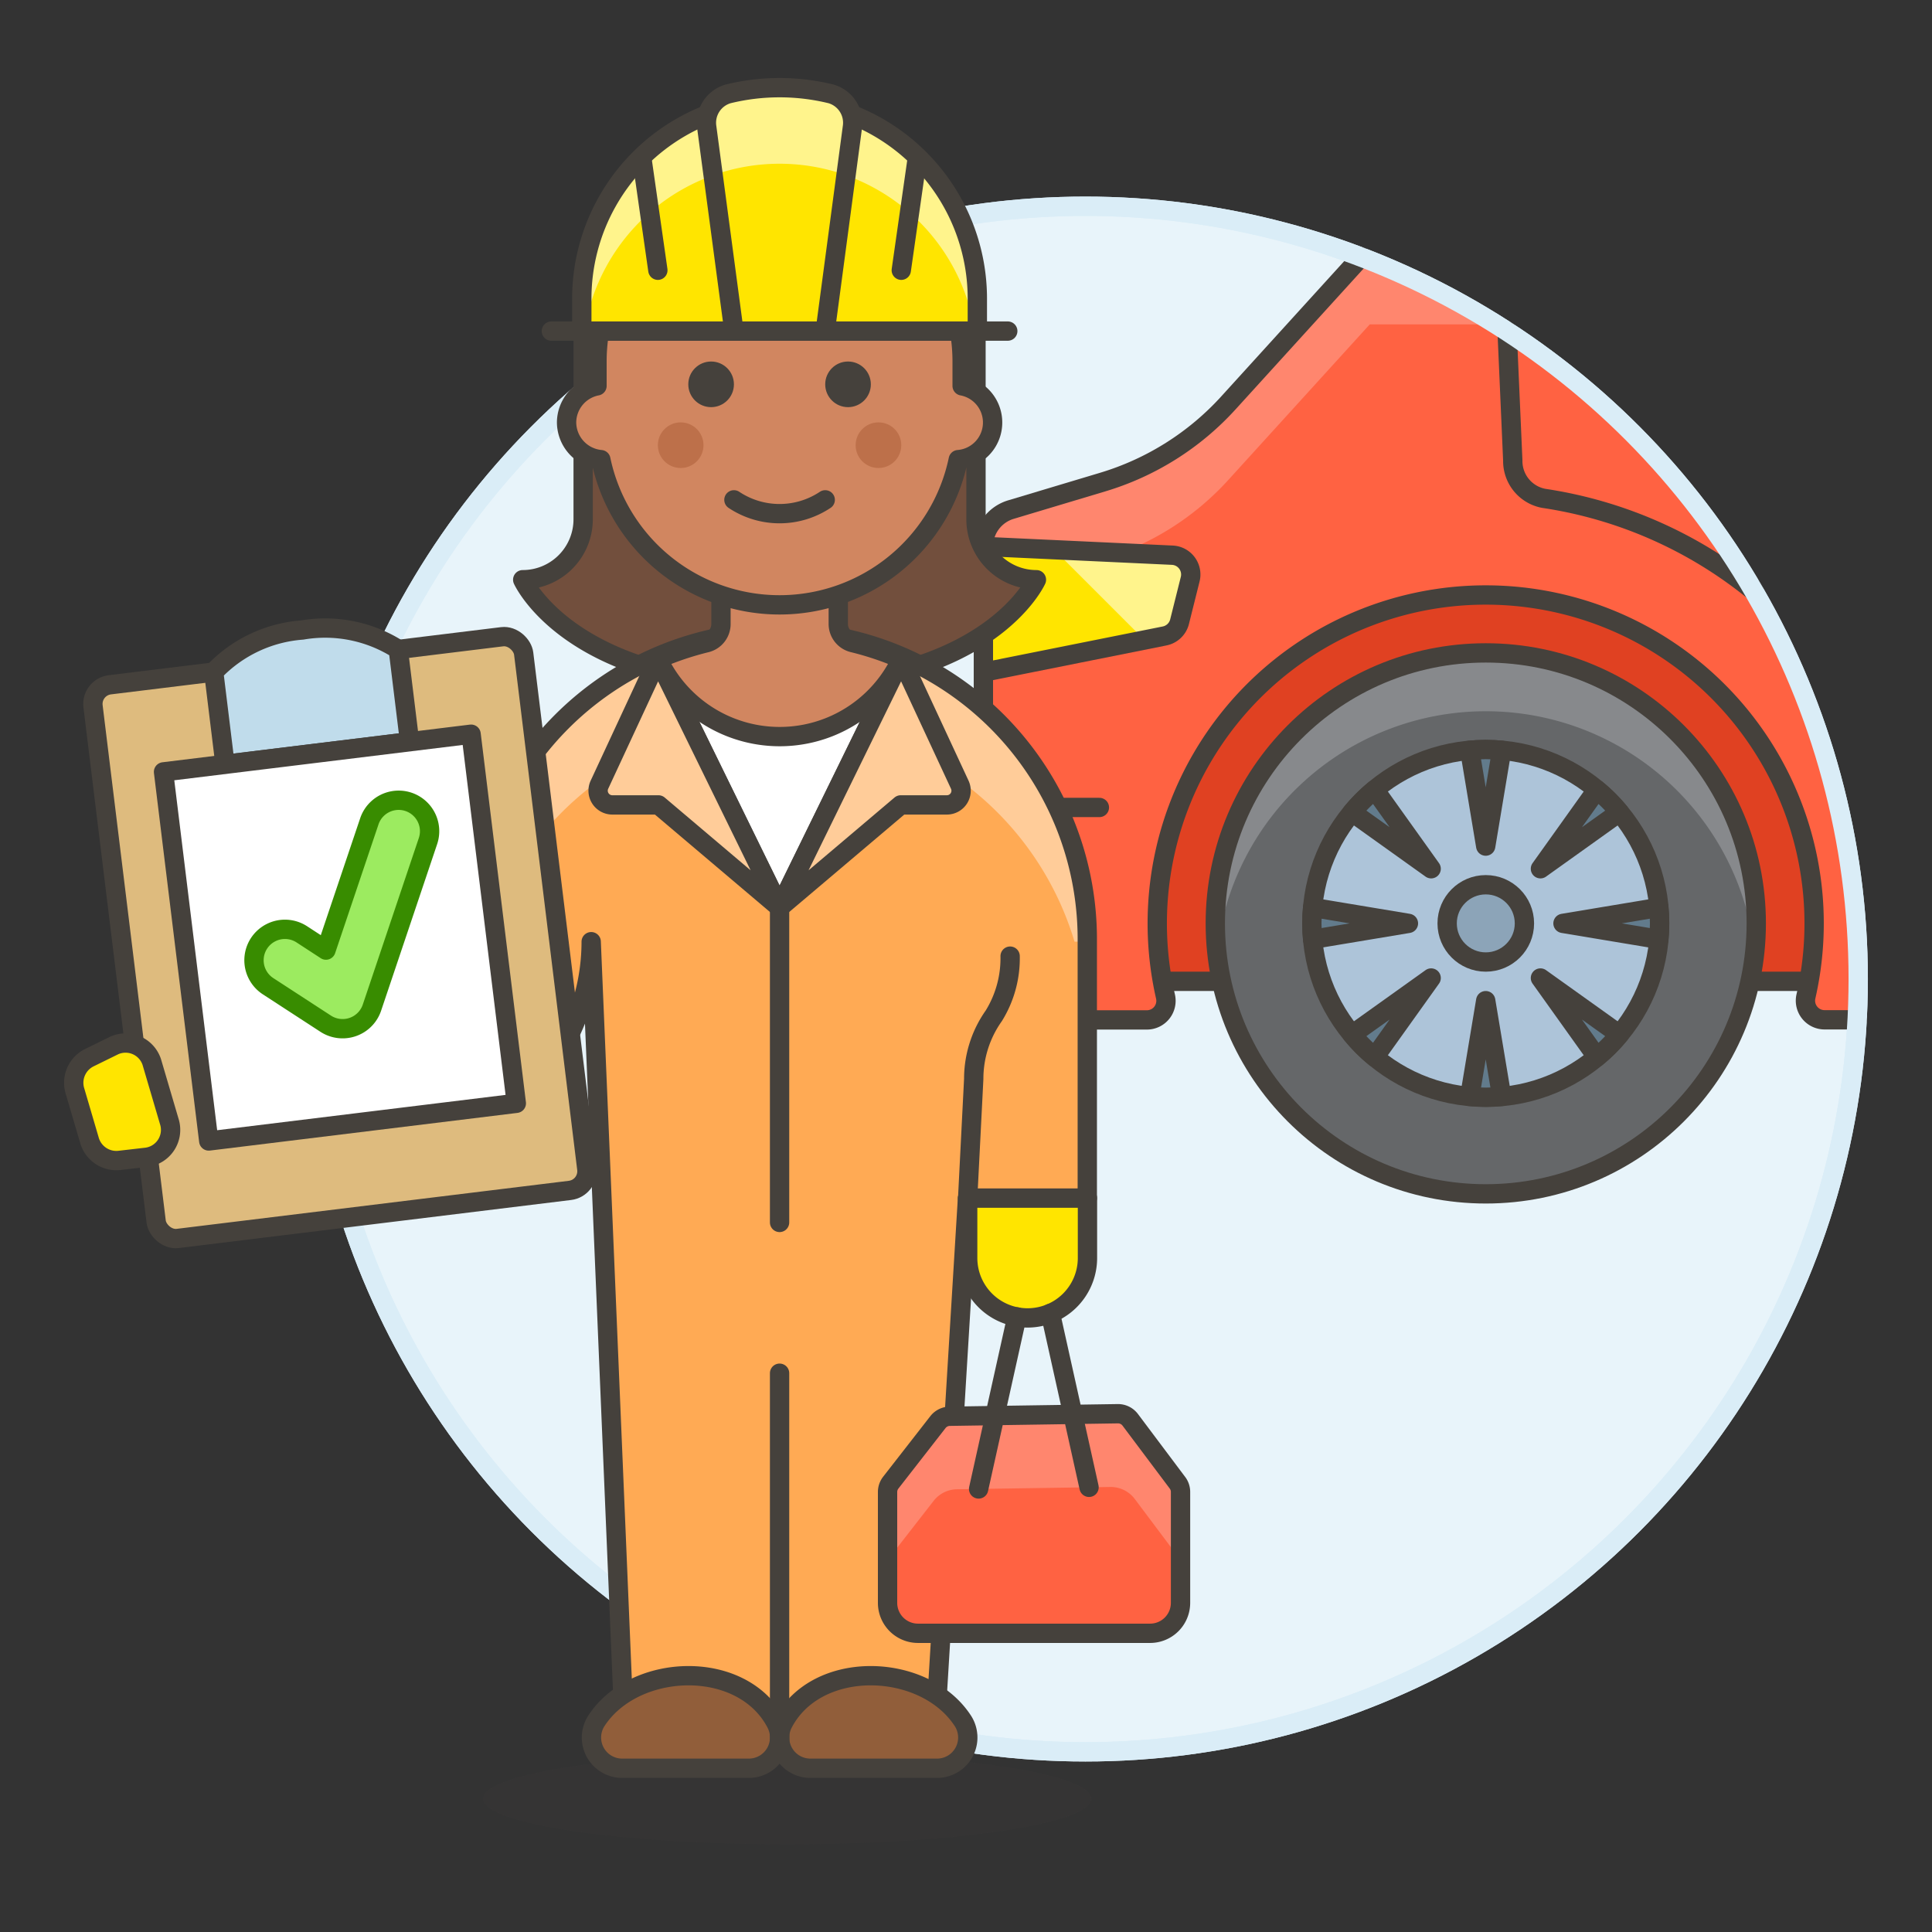 <svg xmlns="http://www.w3.org/2000/svg" viewBox="0 0 100 100"><rect x="0" y="0" width="100" height="100" fill="#333333" stroke="none"/><g class="nc-icon-wrapper"><defs/><circle class="a" cx="56.181" cy="50.675" r="40" fill="#e8f4fa" stroke="#daedf7" stroke-miterlimit="10"/><path class="b" d="M95.9 45.953a39.751 39.751 0 0 0-6.23-17.159H56.9v22h39z" style="" fill="#e04122"/><path class="c" d="M56.904 50.794h38.022" fill="none" stroke="#45413c" stroke-linecap="round" stroke-linejoin="round"/><path class="d" d="M70.449 13.3l-6.863 7.549a14.373 14.373 0 0 1-6.5 4.1l-4.755 1.426a2 2 0 0 0-1.431 1.907v8.512a3 3 0 0 1-.6 1.8l-1.352 1.8a4 4 0 0 0-.735 3.115l.975 5.364a4.77 4.77 0 0 0 4.694 3.918h5.473a.99.99 0 0 0 .972-1.206 17 17 0 1 1 33.145 0 .991.991 0 0 0 .974 1.2h1.675q.056-1.053.055-2.119A40.014 40.014 0 0 0 70.449 13.3z" style="" fill="#ff6242"/><path class="e" d="M70.449 13.3l-6.863 7.549a14.364 14.364 0 0 1-6.5 4.1l-4.755 1.426a2 2 0 0 0-1.431 1.907v4a2 2 0 0 1 1.425-1.916l4.755-1.426a14.364 14.364 0 0 0 6.5-4.1l7.318-8.05h6.548a39.783 39.783 0 0 0-6.997-3.49z" style="" fill="#ff866e"/><path class="c" d="M70.449 13.3l-6.863 7.549a14.373 14.373 0 0 1-6.5 4.1l-4.755 1.426a2 2 0 0 0-1.431 1.907v8.512a3 3 0 0 1-.6 1.8l-1.352 1.8a4 4 0 0 0-.735 3.115l.975 5.364a4.77 4.77 0 0 0 4.694 3.918h5.473a.99.99 0 0 0 .972-1.206 17 17 0 1 1 33.145 0 .991.991 0 0 0 .974 1.2h1.675" fill="none" stroke="#45413c" stroke-linecap="round" stroke-linejoin="round"/><path class="c" d="M48.904 41.794h8" fill="none" stroke="#45413c" stroke-linecap="round" stroke-linejoin="round"/><path class="f" d="M50.9 28.282l9.78.455a1 1 0 0 1 .924 1.242l-.55 2.2a1 1 0 0 1-.774.738l-9.38 1.877z" style="" fill="#ffe500"/><path class="g" d="M60.684 28.737a1 1 0 0 1 .924 1.242l-.55 2.2a1 1 0 0 1-.774.738l-1.047.209-4.675-4.675z" style="" fill="#fff48c"/><path class="c" d="M50.9 28.282l9.78.455a1 1 0 0 1 .924 1.242l-.55 2.2a1 1 0 0 1-.774.738l-9.38 1.877z" fill="none" stroke="#45413c" stroke-linecap="round" stroke-linejoin="round"/><path class="c" d="M78.008 17.15l.293 6.685a1.964 1.964 0 0 0 1.6 1.959A22.507 22.507 0 0 1 90.786 30.6l-.128-.219" fill="none" stroke="#45413c" stroke-linecap="round" stroke-linejoin="round"/><circle class="h" cx="76.904" cy="47.794" r="14" style="" fill="#656769"/><path class="i" d="M62.985 49.31a14 14 0 0 1 27.838 0A14 14 0 1 0 62.9 47.794a14.324 14.324 0 0 0 .085 1.516z" style="" fill="#87898c"/><circle class="c" cx="76.904" cy="47.794" r="14" fill="none" stroke="#45413c" stroke-linecap="round" stroke-linejoin="round"/><circle class="j" cx="76.904" cy="47.794" r="9" style="" fill="#adc4d9"/><circle class="c" cx="76.904" cy="47.794" r="9" fill="none" stroke="#45413c" stroke-linecap="round" stroke-linejoin="round"/><circle class="k" cx="76.904" cy="47.794" r="2" stroke="#45413c" stroke-linecap="round" stroke-linejoin="round" fill="#8ca4b8"/><path class="l" d="M76.9 43.794l-.826-4.959c.272-.024.547-.041.826-.041s.554.017.827.041z" stroke="#45413c" stroke-linecap="round" stroke-linejoin="round" fill="#627b8c"/><path class="l" d="M76.9 51.794l.827 4.958c-.273.025-.548.042-.827.042s-.554-.017-.826-.042z" stroke="#45413c" stroke-linecap="round" stroke-linejoin="round" fill="#627b8c"/><path class="l" d="M79.733 44.966l2.921-4.091a8.242 8.242 0 0 1 1.169 1.169z" stroke="#45413c" stroke-linecap="round" stroke-linejoin="round" fill="#627b8c"/><path class="l" d="M74.076 50.622l-2.922 4.091a8.242 8.242 0 0 1-1.169-1.169z" stroke="#45413c" stroke-linecap="round" stroke-linejoin="round" fill="#627b8c"/><path class="l" d="M80.9 47.794l4.959-.826c.025.272.041.547.041.826s-.016.554-.041.826z" stroke="#45413c" stroke-linecap="round" stroke-linejoin="round" fill="#627b8c"/><path class="l" d="M72.9 47.794l-4.958.826c-.025-.272-.042-.547-.042-.826s.017-.554.042-.826z" stroke="#45413c" stroke-linecap="round" stroke-linejoin="round" fill="#627b8c"/><path class="l" d="M79.733 50.622l4.09 2.922a8.242 8.242 0 0 1-1.169 1.169z" stroke="#45413c" stroke-linecap="round" stroke-linejoin="round" fill="#627b8c"/><path class="l" d="M74.076 44.966l-4.091-2.922a8.242 8.242 0 0 1 1.169-1.169z" stroke="#45413c" stroke-linecap="round" stroke-linejoin="round" fill="#627b8c"/><circle class="m" cx="56.181" cy="50.675" r="40" stroke="#daedf7" stroke-miterlimit="10" fill="none"/><g><path class="n" d="M40.351 35.48c10.85 0 13.294-5.474 13.294-5.474a3.128 3.128 0 0 1-3.128-3.128V16.711c0-6.046-4.106-11.046-10.166-8.6-6.061-2.444-10.167 2.556-10.167 8.6v10.167a3.128 3.128 0 0 1-3.128 3.128S29.5 35.48 40.351 35.48z" stroke="#45413c" stroke-linecap="round" stroke-linejoin="round" fill="#724f3d"/><ellipse class="o" cx="40.743" cy="93.1" rx="15.749" ry="2.362" fill="#45413c" opacity="0.15"/><path class="p" d="M32.356 90.566L30.6 48.742a10.89 10.89 0 0 1-2.488 6.92 8.78 8.78 0 0 1-6.828 2.817 9.788 9.788 0 0 1-5.714-1.643v-6a3.23 3.23 0 0 0 1.83-2.279c.25 1.543 1.1 3.728 3.883 3.728a2.821 2.821 0 0 0 2.2-.746 4.887 4.887 0 0 0 .932-2.8 15.932 15.932 0 1 1 31.863 0v13.278h-6.2l-1.74 28.549z" style="" fill="#ffaa54"/><path class="q" d="M55.618 48.742a15.935 15.935 0 0 0-30.533 0h-.665a15.932 15.932 0 0 1 31.863 0z" style="" fill="#fc9"/><path class="c" d="M32.356 90.566L30.6 48.742a10.89 10.89 0 0 1-2.488 6.92 8.78 8.78 0 0 1-6.828 2.817 9.788 9.788 0 0 1-5.714-1.643v-6a3.23 3.23 0 0 0 1.83-2.279c.25 1.543 1.1 3.728 3.883 3.728a2.821 2.821 0 0 0 2.2-.746 4.887 4.887 0 0 0 .932-2.8 15.932 15.932 0 1 1 31.863 0v13.278h-6.2l-1.74 28.549z" fill="none" stroke="#45413c" stroke-linecap="round" stroke-linejoin="round"/><path class="r" d="M49.832 89.062a1.591 1.591 0 0 1-1.332 2.463h-6.555a1.593 1.593 0 0 1-1.414-2.325c1.74-3.358 7.316-3.171 9.301-.138z" stroke="#45413c" stroke-linecap="round" stroke-linejoin="round" fill="#915e3a"/><path class="r" d="M30.874 89.062a1.591 1.591 0 0 0 1.333 2.463h6.553a1.593 1.593 0 0 0 1.415-2.325c-1.74-3.358-7.316-3.171-9.301-.138z" stroke="#45413c" stroke-linecap="round" stroke-linejoin="round" fill="#915e3a"/><path class="s" d="M40.352 46.972l-6.3-12.866a15.967 15.967 0 0 1 12.6 0z" stroke="#45413c" stroke-linecap="round" stroke-linejoin="round" fill="#fff"/><path class="t" d="M46.622 41.662l-6.27 5.31 6.3-12.866 3.026 6.511a.736.736 0 0 1-.667 1.045z" stroke="#45413c" stroke-linecap="round" stroke-linejoin="round" fill="#fc9"/><path class="t" d="M34.082 41.662l6.27 5.31-6.3-12.866-3.026 6.511a.736.736 0 0 0 .667 1.045z" stroke="#45413c" stroke-linecap="round" stroke-linejoin="round" fill="#fc9"/><path class="u" d="M40.351 63.273V46.972" stroke="#45413c" stroke-linecap="round" stroke-linejoin="round" fill="#00b8f0"/><path class="v" d="M46.65 34.106a15.777 15.777 0 0 0-2.5-.839 1 1 0 0 1-.761-.972v-5.269h-6.072V32.3a1 1 0 0 1-.761.971 15.882 15.882 0 0 0-2.5.84 6.95 6.95 0 0 0 12.6 0z" stroke="#45413c" stroke-linecap="round" stroke-linejoin="round" fill="#d18660"/><path class="w" d="M50.087 65.115a3.1 3.1 0 0 0 6.2 0v-3.1h-6.2z" stroke="#45413c" stroke-linecap="round" stroke-linejoin="round" fill="#ffe500"/><path class="c" d="M52.284 49.49a5.653 5.653 0 0 1-.846 3.089 5.646 5.646 0 0 0-1.038 3.267l-.314 6.171" fill="none" stroke="#45413c" stroke-linecap="round" stroke-linejoin="round"/><path class="u" d="M40.351 90.566V71.077" stroke="#45413c" stroke-linecap="round" stroke-linejoin="round" fill="#00b8f0"/><g><path class="d" d="M46.106 76.742l2.444-3.137a.79.79 0 0 1 .609-.3l8.7-.131a.792.792 0 0 1 .642.315l2.446 3.26a.787.787 0 0 1 .157.472v5.744a1.575 1.575 0 0 1-1.575 1.574H47.515a1.575 1.575 0 0 1-1.575-1.574v-5.739a.788.788 0 0 1 .166-.484z" style="" fill="#ff6242"/><path class="e" d="M49.159 73.3l8.7-.131a.792.792 0 0 1 .642.315l2.446 3.26a.787.787 0 0 1 .157.472v3.529l-2.367-3.156a1.558 1.558 0 0 0-1.271-.623l-7.933.118a1.561 1.561 0 0 0-1.208.6l-2.382 3.06v-3.518a.788.788 0 0 1 .166-.484l2.444-3.137a.79.79 0 0 1 .606-.305z" style="" fill="#ff866e"/><path class="c" d="M46.106 76.742l2.444-3.137a.79.79 0 0 1 .609-.3l8.7-.131a.792.792 0 0 1 .642.315l2.446 3.26a.787.787 0 0 1 .157.472v5.744a1.575 1.575 0 0 1-1.575 1.574H47.515a1.575 1.575 0 0 1-1.575-1.574v-5.739a.788.788 0 0 1 .166-.484z" fill="none" stroke="#45413c" stroke-linecap="round" stroke-linejoin="round"/><path class="c" d="M56.369 76.984l-2.001-9.006" fill="none" stroke="#45413c" stroke-linecap="round" stroke-linejoin="round"/><path class="c" d="M50.653 77.069l1.979-8.907" fill="none" stroke="#45413c" stroke-linecap="round" stroke-linejoin="round"/></g><g><rect class="x" x="6.366" y="34.094" width="22.456" height="28.872" rx="1" transform="rotate(-6.984 17.591 48.527)" stroke="#45413c" stroke-linecap="round" stroke-linejoin="round" fill="#debb7e"/><path class="y" d="M21.2 38.392l-9.553 1.171-.585-4.777a7.026 7.026 0 0 1 4.582-2.177 7.025 7.025 0 0 1 4.971 1.007z" stroke="#45413c" stroke-linecap="round" stroke-linejoin="round" fill="#c0dceb"/><path class="s" d="M8.464 39.952l15.92-1.95 2.341 19.105-15.92 1.95z" stroke="#45413c" stroke-linecap="round" stroke-linejoin="round" fill="#fff"/><path class="z" d="M17.549 53.235a1.606 1.606 0 0 1-.692-.249l-2.982-1.94a1.6 1.6 0 0 1 1.747-2.685l1.25.815 2.245-6.665a1.6 1.6 0 1 1 3.035 1.023l-2.9 8.621a1.6 1.6 0 0 1-1.7 1.08z" stroke-linecap="round" stroke-linejoin="round" fill="#9ceb60" stroke="#388c00"/></g><path class="w" d="M4.626 59.008l-.745-2.536a1.449 1.449 0 0 1 .726-1.718l1.286-.632a1.429 1.429 0 0 1 1.985.922l.883 3A1.43 1.43 0 0 1 7.589 59.9l-1.424.164a1.448 1.448 0 0 1-1.539-1.056z" stroke="#45413c" stroke-linecap="round" stroke-linejoin="round" fill="#ffe500"/><g><path class="v" d="M29.326 21.862a1.94 1.94 0 0 1 1.574-1.889v-1.261a9.45 9.45 0 0 1 18.9 0v1.261a1.928 1.928 0 0 1-.2 3.818 9.45 9.45 0 0 1-18.5 0 1.949 1.949 0 0 1-1.774-1.929z" stroke="#45413c" stroke-linecap="round" stroke-linejoin="round" fill="#d18660"/><circle class="aa" cx="43.894" cy="19.893" r="1.181" style="" fill="#45413c"/><circle class="aa" cx="36.807" cy="19.893" r="1.181" style="" fill="#45413c"/><circle class="ab" cx="45.469" cy="23.043" r="1.181" style="" fill="#bd704a"/><circle class="ab" cx="35.232" cy="23.043" r="1.181" style="" fill="#bd704a"/><path class="c" d="M42.713 25.872a4.262 4.262 0 0 1-4.725 0" fill="none" stroke="#45413c" stroke-linecap="round" stroke-linejoin="round"/><path class="c" d="M52.162 17.137H28.539" fill="none" stroke="#45413c" stroke-linecap="round" stroke-linejoin="round"/><path class="f" d="M30.114 15.563a10.237 10.237 0 1 1 20.473 0v1.574H30.114z" style="" fill="#ffe500"/><path class="g" d="M40.351 5.326a10.236 10.236 0 0 1 10.236 10.237v1.574h-.133a10.224 10.224 0 0 0-20.207 0h-.133v-1.574A10.237 10.237 0 0 1 40.351 5.326z" style="" fill="#fff48c"/><path class="c" d="M30.114 15.563a10.237 10.237 0 1 1 20.473 0v1.574H30.114z" fill="none" stroke="#45413c" stroke-linecap="round" stroke-linejoin="round"/><path class="f" d="M37.988 17.137h4.725L44.12 6.582a1.556 1.556 0 0 0-1.111-1.724 11.191 11.191 0 0 0-5.316 0 1.556 1.556 0 0 0-1.112 1.724z" style="" fill="#ffe500"/><path class="g" d="M37.692 4.858a11.216 11.216 0 0 1 5.316 0 1.556 1.556 0 0 1 1.112 1.724l-.331 2.486a10.263 10.263 0 0 0-6.876 0l-.331-2.487a1.556 1.556 0 0 1 1.11-1.723z" style="" fill="#fff48c"/><path class="c" d="M37.988 17.137h4.725L44.12 6.582a1.556 1.556 0 0 0-1.111-1.724 11.191 11.191 0 0 0-5.316 0 1.556 1.556 0 0 0-1.112 1.724z" fill="none" stroke="#45413c" stroke-linecap="round" stroke-linejoin="round"/><path class="c" d="M33.226 8.212l.825 5.776" fill="none" stroke="#45413c" stroke-linecap="round" stroke-linejoin="round"/><path class="c" d="M47.475 8.212l-.825 5.776" fill="none" stroke="#45413c" stroke-linecap="round" stroke-linejoin="round"/></g></g></g></svg>